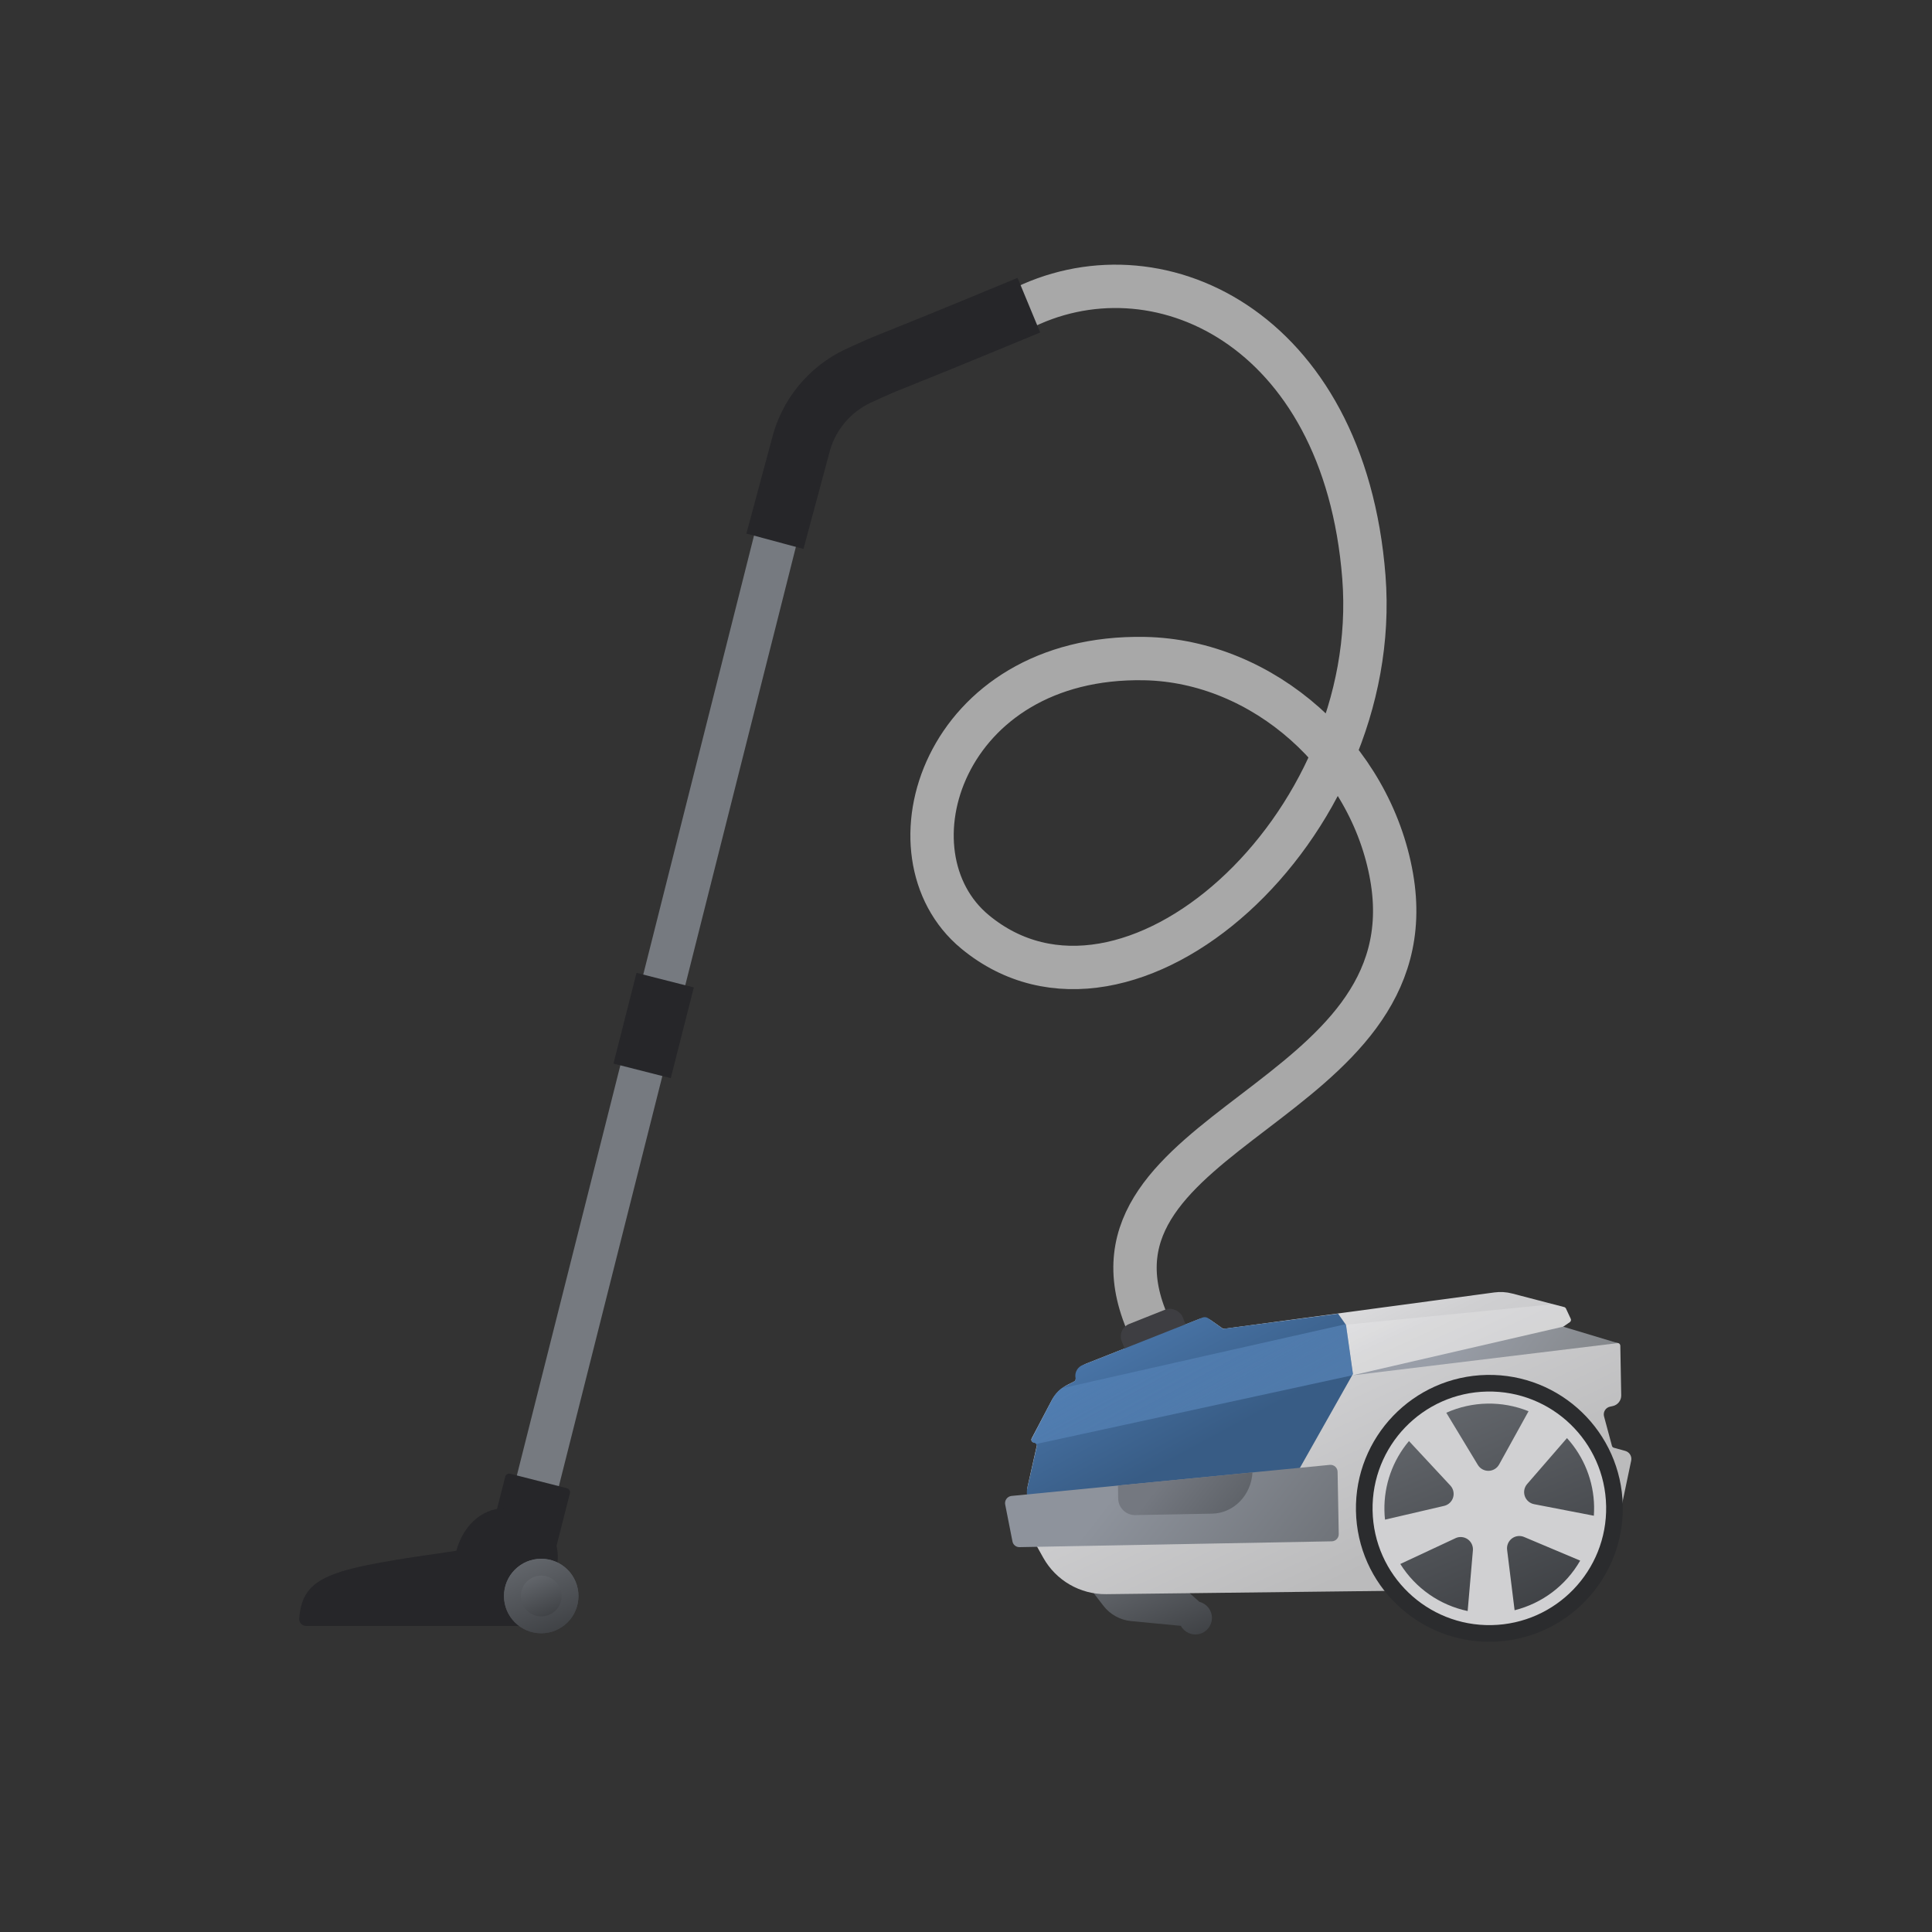 <svg id="ev3Rt0y9AnF1" xmlns="http://www.w3.org/2000/svg" xmlns:xlink="http://www.w3.org/1999/xlink" viewBox="0 0 200 200" shape-rendering="geometricPrecision" text-rendering="geometricPrecision"><rect x="0" y="0" width="200" height="200" fill="#333333" stroke="none"/><defs><linearGradient id="ev3Rt0y9AnF6-fill" x1="236.409" y1="343.732" x2="251.692" y2="380.061" spreadMethod="pad" gradientUnits="userSpaceOnUse" gradientTransform="translate(0 0)"><stop id="ev3Rt0y9AnF6-fill-0" offset="3%" stop-color="#70747a"/><stop id="ev3Rt0y9AnF6-fill-1" offset="100%" stop-color="#333538"/></linearGradient><linearGradient id="ev3Rt0y9AnF7-fill" x1="268.755" y1="279.35" x2="302.16" y2="350.451" spreadMethod="pad" gradientUnits="userSpaceOnUse" gradientTransform="translate(0 0)"><stop id="ev3Rt0y9AnF7-fill-0" offset="14%" stop-color="#e1e1e3"/><stop id="ev3Rt0y9AnF7-fill-1" offset="38%" stop-color="#cfcfd1"/><stop id="ev3Rt0y9AnF7-fill-2" offset="100%" stop-color="#bbbbbc"/></linearGradient><linearGradient id="ev3Rt0y9AnF10-fill" x1="230.061" y1="272.411" x2="268.759" y2="344.076" spreadMethod="pad" gradientUnits="userSpaceOnUse" gradientTransform="translate(0 0)"><stop id="ev3Rt0y9AnF10-fill-0" offset="4%" stop-color="#5282ba"/><stop id="ev3Rt0y9AnF10-fill-1" offset="68%" stop-color="#385c85"/></linearGradient><linearGradient id="ev3Rt0y9AnF11-fill" x1="285.022" y1="363.148" x2="230.609" y2="320.715" spreadMethod="pad" gradientUnits="userSpaceOnUse" gradientTransform="translate(0 0)"><stop id="ev3Rt0y9AnF11-fill-0" offset="11%" stop-color="#70747a"/><stop id="ev3Rt0y9AnF11-fill-1" offset="85%" stop-color="#8e939c"/></linearGradient><linearGradient id="ev3Rt0y9AnF12-fill" x1="265.286" y1="341.484" x2="244.982" y2="325.655" spreadMethod="pad" gradientUnits="userSpaceOnUse" gradientTransform="translate(0 0)"><stop id="ev3Rt0y9AnF12-fill-0" offset="11%" stop-color="#5f6369"/><stop id="ev3Rt0y9AnF12-fill-1" offset="86%" stop-color="#747880"/></linearGradient><linearGradient id="ev3Rt0y9AnF13-fill" x1="350.538" y1="315.88" x2="314.073" y2="288.838" spreadMethod="pad" gradientUnits="userSpaceOnUse" gradientTransform="translate(0 0)"><stop id="ev3Rt0y9AnF13-fill-0" offset="11%" stop-color="#85888c"/><stop id="ev3Rt0y9AnF13-fill-1" offset="85%" stop-color="#999ea8"/></linearGradient><linearGradient id="ev3Rt0y9AnF14-fill" x1="239.253" y1="279.85" x2="264.207" y2="326.05" spreadMethod="pad" gradientUnits="userSpaceOnUse" gradientTransform="translate(0 0)"><stop id="ev3Rt0y9AnF14-fill-0" offset="23%" stop-color="rgba(115,167,227,0.2)"/><stop id="ev3Rt0y9AnF14-fill-1" offset="85%" stop-color="rgba(115,167,227,0.4)"/></linearGradient><linearGradient id="ev3Rt0y9AnF16-fill" x1="288.505" y1="-168.122" x2="282.389" y2="-122.475" spreadMethod="pad" gradientUnits="userSpaceOnUse" gradientTransform="translate(0 0)"><stop id="ev3Rt0y9AnF16-fill-0" offset="0%" stop-color="#404345"/><stop id="ev3Rt0y9AnF16-fill-1" offset="100%" stop-color="#2b2c2e"/></linearGradient><linearGradient id="ev3Rt0y9AnF17-fill" x1="260.648" y1="-150.068" x2="313.493" y2="-107.639" spreadMethod="pad" gradientUnits="userSpaceOnUse" gradientTransform="translate(0 0)"><stop id="ev3Rt0y9AnF17-fill-0" offset="0%" stop-color="#d0d0d2"/><stop id="ev3Rt0y9AnF17-fill-1" offset="32%" stop-color="#acacad"/><stop id="ev3Rt0y9AnF17-fill-2" offset="62%" stop-color="#acacad"/><stop id="ev3Rt0y9AnF17-fill-3" offset="99%" stop-color="#d1d1d1"/></linearGradient><linearGradient id="ev3Rt0y9AnF18-fill" x1="259.957" y1="-151.445" x2="311.834" y2="-109.544" spreadMethod="pad" gradientUnits="userSpaceOnUse" gradientTransform="translate(0 0)"><stop id="ev3Rt0y9AnF18-fill-0" offset="0%" stop-color="#d0d0d2"/><stop id="ev3Rt0y9AnF18-fill-1" offset="14%" stop-color="#e6e6e6"/><stop id="ev3Rt0y9AnF18-fill-2" offset="66%" stop-color="#a8a8a8"/><stop id="ev3Rt0y9AnF18-fill-3" offset="85%" stop-color="#9d9d9e"/><stop id="ev3Rt0y9AnF18-fill-4" offset="100%" stop-color="#b7b7ba"/></linearGradient><linearGradient id="ev3Rt0y9AnF19-fill" x1="309.085" y1="288.557" x2="348.148" y2="381.434" spreadMethod="pad" gradientUnits="userSpaceOnUse" gradientTransform="translate(0 0)"><stop id="ev3Rt0y9AnF19-fill-0" offset="3%" stop-color="#70747a"/><stop id="ev3Rt0y9AnF19-fill-1" offset="100%" stop-color="#333538"/></linearGradient><linearGradient id="ev3Rt0y9AnF27-fill" x1="-6.9" y1="-17.38" x2="6.3" y2="15.87" spreadMethod="pad" gradientUnits="userSpaceOnUse" gradientTransform="translate(0 0)"><stop id="ev3Rt0y9AnF27-fill-0" offset="3%" stop-color="#70747a"/><stop id="ev3Rt0y9AnF27-fill-1" offset="100%" stop-color="#333538"/></linearGradient><linearGradient id="ev3Rt0y9AnF28-fill" x1="-6.9" y1="-17.38" x2="6.3" y2="15.87" spreadMethod="pad" gradientUnits="userSpaceOnUse" gradientTransform="translate(0 0)"><stop id="ev3Rt0y9AnF28-fill-0" offset="3%" stop-color="#70747a"/><stop id="ev3Rt0y9AnF28-fill-1" offset="100%" stop-color="#333538"/></linearGradient><linearGradient id="ev3Rt0y9AnF29-fill" x1="-3.78" y1="-9.51" x2="3.45" y2="8.69" spreadMethod="pad" gradientUnits="userSpaceOnUse" gradientTransform="translate(0 0)"><stop id="ev3Rt0y9AnF29-fill-0" offset="3%" stop-color="#70747a"/><stop id="ev3Rt0y9AnF29-fill-1" offset="100%" stop-color="#333538"/></linearGradient></defs><g transform="matrix(.408 0 0 0.408 20.013 18.425)"><path d="M209.39,33.54c34.53-18,82.64,4.06,87.61,67.73s-60,122-98.67,90c-23.84-19.73-8.15-70.29,43-69.33c30.22.57,57.43,25,62.72,55.43c10.07,57.87-82.65,63.48-62.15,112.71" fill="none" stroke="#a8a8a8" stroke-width="11" stroke-miterlimit="10"/><g><g><path d="M255.27,361.27l-3.73-3.32-23.62.44l3,3.89c1.701,2.199,4.233,3.599,7,3.87l12.64,1.21c.922,1.689,2.873,2.536,4.737,2.055s3.161-2.166,3.15-4.091-1.328-3.595-3.197-4.054Z" fill="url(#ev3Rt0y9AnF6-fill)"/><path d="M211.68,332L214,321.66c.046-.205-.005-.421-.137-.584s-.332-.258-.543-.256v0c-.24.001-.464-.122-.59-.326s-.138-.459-.03-.674l5-9.5c.945-1.811,2.435-3.28,4.26-4.2l1.54-.77c.237-.119.385-.364.38-.63v0c-.03-1.694.994-3.229,2.57-3.85l28.8-11.37c.996-.397,2.126-.261,3,.36l2.84,2c.142.1.317.143.49.12l68.56-9.22c1.487-.199,2.998-.107,4.45.27l13.23,3.45c.197.051.362.186.45.37l1.21,2.59c.143.304.046.668-.23.86l-1.66,1.14c-.288.198-.383.58-.22.89l.92,1.73c.109.202.311.337.54.36l12.61,1.18c.346.035.612.322.62.67l.23,12.61c.024,1.307-.882,2.447-2.16,2.72l-.65.14c-.549.107-1.028.44-1.321.917s-.372,1.055-.219,1.593l2,7.44c.065.233.247.415.48.48l2.89.8c1.078.294,1.74,1.377,1.51,2.47l-5.07,24.19c-1.003,4.793-5.203,8.244-10.1,8.3l-118,1.39c-6.623.083-12.762-3.462-16-9.24l-2-3.58c-.04-.071-.067-.149-.08-.23l-1.93-11.77c-.148-.828-.134-1.677.04-2.5Z" fill="url(#ev3Rt0y9AnF7-fill)"/><path d="M347.55,291.45l1.66-1.14c.276-.192.373-.556.23-.86l-1.21-2.59c-.088-.184-.253-.319-.45-.37l-2.83-.74-53.69,5.32-.79,13.51l56.85-12.28c-.142-.301-.045-.661.23-.85Z" fill="#fff" fill-opacity="0.2"/><rect width="16.65" height="11.1" rx="3.39" ry="3.39" transform="matrix(.929-.369 0.369 0.929 234.307 292.012)" fill="#3e3e42"/><path d="M294.22,303.45L292.46,291l-2-2.84L261.27,292l-3.78-2.69c-.418-.293-.955-.357-1.43-.17l-30.3,12c-1.391.482-2.211,1.917-1.92,3.36.087.361-.093.734-.43.89l-1.93,1c-1.52.762-2.762,1.983-3.55,3.49l-5.2,10c-.103.198-.103.433-.002.631s.292.336.512.369c.235.027.449.149.59.338s.2.428.16.662l-2.4,10.6c-.125.552-.142,1.122-.05,1.68l.79,4.79l67.84-10.61Z" fill="url(#ev3Rt0y9AnF10-fill)"/><path d="M206,336.63l1.83,9.28c.146.853.884,1.478,1.75,1.48l79.32-1.48c.996-.049,1.765-.894,1.72-1.89l-.29-15.69c.007-.502-.197-.985-.562-1.33s-.857-.523-1.358-.49l-80.86,7.89c-.512.069-.971.349-1.266.774s-.398.953-.284,1.456Z" fill="url(#ev3Rt0y9AnF11-fill)"/><path d="M238.88,339.26l19.62-.37c5.5-.1,9.94-4.74,10.23-10.46l-34.13,3.33.06,3.19c-.017,2.352,1.868,4.277,4.22,4.31Z" fill="url(#ev3Rt0y9AnF12-fill)"/><polygon points="294.02,303.81 347.55,291.45 361.41,295.62 294.02,303.81" fill="url(#ev3Rt0y9AnF13-fill)"/><path d="M217.93,309.84l-5.2,10c-.103.198-.103.433-.002.631s.292.336.512.369c.254.032.483.17.63.38L294,303.81l.2-.36L292.46,291l-.12-.17c-14.27,3.21-57.09,12.86-72.07,16.27-.976.726-1.775,1.663-2.34,2.74Z" fill="url(#ev3Rt0y9AnF14-fill)"/></g><g><circle r="33.85" transform="matrix(1-.019 0.019 1 328.836 337.541)" fill="url(#ev3Rt0y9AnF16-fill)"/><circle r="29.63" transform="matrix(1-.019 0.019 1 328.836 337.541)" fill="url(#ev3Rt0y9AnF17-fill)"/><circle r="26.6" transform="matrix(1-.019 0.019 1 328.836 337.541)" fill="url(#ev3Rt0y9AnF18-fill)"/><path d="M338.78,312.9l-7.47,13.52c-.54.974-1.558,1.586-2.671,1.607s-2.153-.554-2.729-1.507l-8-13.23c6.609-2.956,14.135-3.096,20.85-.39Zm-30.34,7.57c-4.141,4.914-6.356,11.165-6.23,17.59c0,.79.07,1.58.15,2.35l15-3.49c1.085-.253,1.953-1.066,2.277-2.132s.054-2.224-.707-3.038Zm11.8,24.65l-14,6.54c3.837,6.137,10.007,10.448,17.09,11.94l1.33-15.39c.096-1.109-.406-2.184-1.317-2.823s-2.093-.744-3.103-.277Zm31.64,5.69l-14.23-6c-1.027-.434-2.207-.287-3.096.386s-1.352,1.768-1.214,2.874l1.9,15.33c7.028-1.758,13.037-6.305,16.64-12.59Zm3.53-13.74c-.113-6.426-2.558-12.593-6.88-17.35l-10.11,11.66c-.732.843-.958,2.012-.592,3.067s1.266,1.834,2.362,2.043l15.16,2.93c.05-.77.07-1.56.06-2.35Z" fill="url(#ev3Rt0y9AnF19-fill)"/></g></g><g><line x1="149.82" y1="83.25" x2="84.01" y2="344.07" fill="none" stroke="#767a80" stroke-width="11" stroke-miterlimit="10"/><path d="M212,32.27c-43.42,18-32.21,12.89-43.42,18-7.336,3.481-12.698,10.101-14.58,18l-6.43,23.9" fill="none" stroke="#262629" stroke-width="15" stroke-miterlimit="10"/><rect width="16.95" height="20.89" rx="1.02" ry="1.02" transform="matrix(.969 0.247-.247 0.969 79.391 328.511)" fill="#262629"/><line x1="119.72" y1="203.53" x2="113.87" y2="226.55" fill="none" stroke="#262629" stroke-width="15" stroke-miterlimit="10"/></g><g><path d="M89.82,356.23c4.5-4,1.93-10.56,1.93-10.56-3.801-3.415-8.139-6.179-12.84-8.18-6.33.19-10.61,5.06-12.18,10.82-31.34,4.51-39,5.87-39.86,17.18-.036.489.133.971.467,1.329s.803.562,1.293.561h61.79c.591.002,1.15-.269,1.516-.734s.496-1.072.354-1.646c-.55-2.16-1.39-5.3-2.47-8.77Z" fill="#262629"/><circle r="9.45" transform="translate(88.27 359.79)" fill="url(#ev3Rt0y9AnF27-fill)"/><circle r="9.45" transform="translate(88.27 359.79)" fill="url(#ev3Rt0y9AnF28-fill)"/><circle r="5.17" transform="translate(88.27 359.79)" fill="url(#ev3Rt0y9AnF29-fill)"/></g></g></svg>
